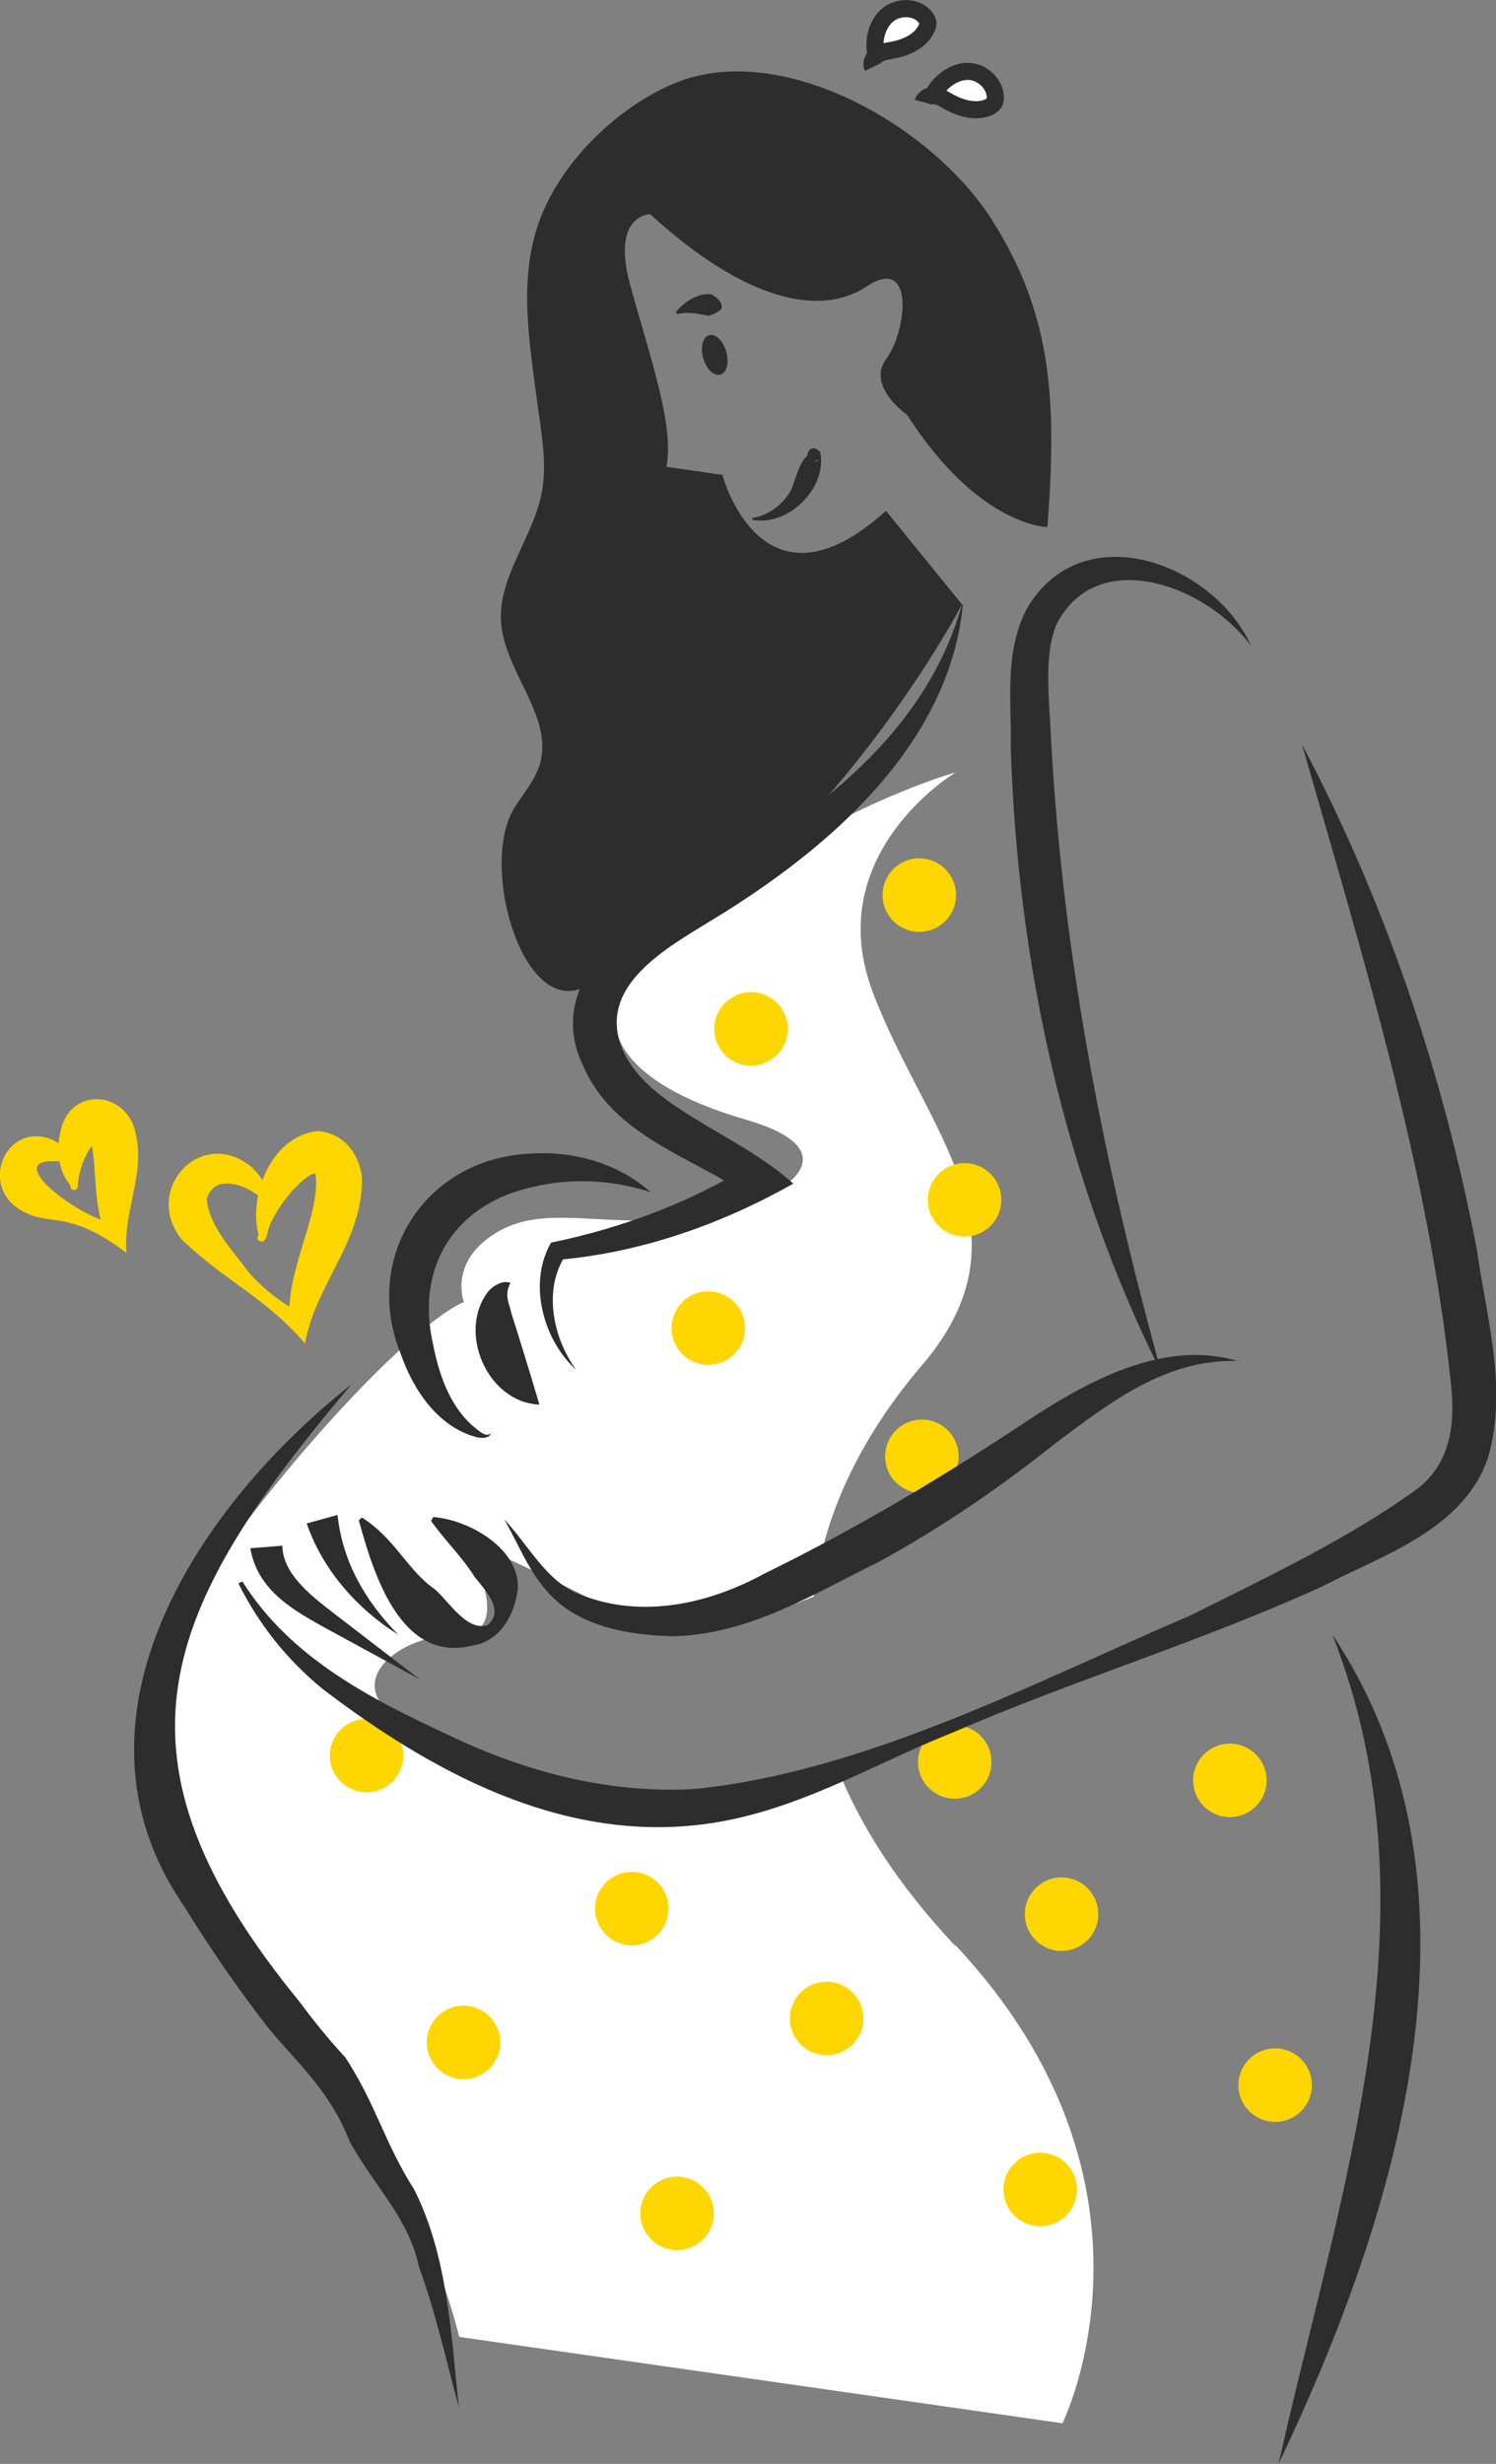 <?xml version="1.0" encoding="UTF-8"?>
<svg id="Capa_2" data-name="Capa 2" xmlns="http://www.w3.org/2000/svg" viewBox="0 0 35.02 57.64">
  <rect x="0" y="0" width="35.02" height="57.64" fill="#808080" stroke="none"/>
  <defs>
    <style>
      .cls-1, .cls-2 {
        fill: #fff;
      }

      .cls-3 {
        fill: #ffd600;
      }

      .cls-4 {
        fill: #2d2d2d;
      }

      .cls-2 {
        stroke: #2d2d2d;
        stroke-miterlimit: 10;
        stroke-width: .4px;
      }
    </style>
  </defs>
  <g id="Capa_2-2" data-name="Capa 2">
    <path class="cls-1" d="M22.35,45.51c-1.36-1.45-2.24-2.85-2.76-4.18-.73.26-1.47.52-2.15.74-2.92.95-6.79-1.01-8.12-1.86-1.33-.86,0-1.97,1.42-1.97,1.42,0,.12-2.23.12-2.23,0,0,1.77.74,3.94,1.91.94.5,2.63.08,4.25-.57.24-2.12,1.29-3.96,2.54-5.42,2.66-3.13.07-5.47-1.16-8.72s1.94-5.14,1.94-5.14c0,0-2.62.7-6.05,3.14s-1.84,4.12,1.13,4.98c2.97.86.37,2.2-1.59,2.34-1.96.14-3.2-.35-4.28.33s-.72,1.6-.72,1.6c-1.09.45-4.2,3.61-6.61,7.27-2.41,3.66,1.18,7.66,3.45,10.61,2.27,2.95,3.05,6.33,3.05,6.33l14.12,2.02s2.77-5.56-2.5-11.18Z"/>
    <circle class="cls-3" cx="21.58" cy="34.07" r=".86"/>
    <circle class="cls-3" cx="8.58" cy="41.07" r=".86"/>
    <circle class="cls-3" cx="22.35" cy="41.22" r=".86"/>
    <path class="cls-4" d="M29.31,15.14c-1.05-1.45-3.63-2.4-4.58-.53-.31.75-.16,1.8-.12,2.79.28,5,1.23,9.86,2.58,14.72-2.27-4.52-3.38-9.62-3.53-14.68.02-1.07-.15-2.14.36-3.17,1.29-2.27,4.42-1.1,5.28.87h0Z"/>
    <path class="cls-4" d="M29.01,31.84c-1.7-.07-3.03.97-4.31,1.93-1.28,1.02-2.68,1.98-4.15,2.78-1.53.75-3,1.68-4.79,1.73-.86-.03-1.77-.14-2.52-.66-.76-.54-1.03-1.38-1.44-2.08.57.61.96,1.39,1.66,1.71,1.44.64,3.07.31,4.44-.44,2.21-1.08,4.27-2.32,6.33-3.69,1.36-.88,3.11-1.79,4.77-1.27h0Z"/>
    <path class="cls-4" d="M10.14,35.49c.84.06,2.05.75,1.98,1.7-.08.6-.42,1.22-1.08,1.31-1.68.41-2.31-1.74-2.64-2.93,0,0,.07-.07.07-.07.78.49,1.06,1.23,1.71,1.68.32.27.74.99,1.23.84.42-.34-.06-.83-.3-1.13-.3-.48-.67-.82-1.02-1.31,0,0,.05-.09.05-.09h0Z"/>
    <path class="cls-4" d="M7.9,35.43c.12,1.11.64,2.01,1.42,2.81-.96-.6-1.77-1.52-2.14-2.6,0,0,.72-.2.72-.2h0Z"/>
    <path class="cls-4" d="M6.61,36.15c0,.7.74,1.23,1.28,1.65,0,0,1.94,1.49,1.94,1.49l-2.15-1.17c-.76-.42-1.65-.89-1.82-1.9,0,0,.75-.06.75-.06h0Z"/>
    <path class="cls-4" d="M5.67,36.99c1.12,1.79,3,2.75,4.83,3.6,1.83.88,3.8,1.38,5.78,1.26,3.99-.41,7.9-2.48,11.59-4.06,1.78-.89,3.75-1.82,5.32-2.97.73-.57.88-1.42.78-2.4-.52-5.07-2.13-10.25-3.49-15,1.95,3.68,3.3,7.69,4.09,11.8.22,1.59.73,3.22.27,4.86-.56,1.7-2.48,2.3-3.86,3.02-2.84,1.3-5.84,2.2-8.7,3.44-1.91.76-3.73,1.9-5.92,2.15-3.3.38-6.3-1.27-8.81-3.18-.84-.69-1.49-1.51-1.97-2.47,0,0,.09-.04.09-.04h0Z"/>
    <path class="cls-4" d="M22.54,14.14c-.32,3.31-3.17,5.74-5.85,7.37-1.11.68-2.71,1.56-2.13,3.01.56,1.39,2.68,1.97,4.01,3.17-1.68.95-3.56,1.61-5.48,1.78,0,0,.15-.1.15-.1-.53.78-.3,1.93.25,2.68-.37-.34-.64-.8-.77-1.31-.14-.53-.12-1.15.18-1.67,1.65-.34,3.24-.93,4.66-1.81,0,0-.05.71-.05.71-1.29-.91-3.15-1.37-3.87-3.06-.91-1.9,1.1-3.51,2.57-4.19,2.69-1.52,5.43-3.45,6.31-6.58h0Z"/>
    <path class="cls-4" d="M12.63,32.86c-1.23-.05-1.94-1.72-1.19-2.66.13-.14.33-.25.51-.19-.16.3-.02.49.02.71.14.43.53,1.7.66,2.15h0Z"/>
    <path class="cls-4" d="M11.49,33.51c-.01.15-.23.14-.34.11-.9-.24-1.48-1.11-1.77-1.95-.91-2.25.57-4.56,3.01-4.68,1.04-.08,2.11.24,2.84.9-.93-.3-1.87-.33-2.72-.13-1.84.38-2.8,1.86-2.37,3.7.15.76.43,1.55,1.08,2.02.07.06.21.14.28.03h0Z"/>
    <path class="cls-4" d="M8.25,32.36c-4.5,5.31-5.97,8.7-1.23,14.48.34.46.65.84,1.07,1.3.72,1.11.91,1.99,1.61,3.09.78,1.55.86,3.38,1.04,5.08-.3-1.1-.54-2.21-.93-3.27-.24-1.14-1-1.83-1.62-2.93-.46-1.18-1.15-1.76-1.92-2.68-.72-.93-1.35-1.85-1.97-2.85-3.02-4.4.4-9.43,3.95-12.21h0Z"/>
    <path class="cls-4" d="M31.19,38.24c3.92,5.89,1.53,13.56-1.26,19.4,1.44-6.43,3.8-12.94,1.26-19.4h0Z"/>
    <path class="cls-4" d="M13.64,23.11c-1.43.62-2.42-2.89-1.6-4.21.21-.33.47-.63.59-1,.35-1.12-.81-2.16-.9-3.33-.08-1.07.75-1.99.95-3.04.13-.66,0-1.35-.09-2.02-.19-1.47-.47-2.96.04-4.35s1.85-2.69,3.23-3.24c2.46-.96,5.96,1.01,7.37,3.24s1.51,4.22,1.29,7.17c0,0-1.6,0-3.29-2.63,0,0-.96-.66-.48-1.31s.67-2.44-.46-1.69-2.92.28-5.07-1.69c0,0-.93,0-.46,1.69s1.03,3.28.84,4.22l1.31.19s.92,3.47,3.83.84l1.78,2.19s-3.46,6.62-8.9,8.97Z"/>
    <ellipse class="cls-4" cx="16.73" cy="8.31" rx=".28" ry=".48" transform="translate(-1.64 4.92) rotate(-15.98)"/>
    <path class="cls-4" d="M15.82,7.3c.18-.22.53-.47.84-.41.09.05.27.17.23.34-.13.11-.21.12-.29.16-.24-.04-.46-.11-.75-.04,0,0-.02-.04-.02-.04h0Z"/>
    <path class="cls-4" d="M17.61,12.12c.41-.07.74-.34.91-.66.1-.23.19-.65.38-.8,0,0,0,.01,0,.01,0-.02,0,.09.1.12.12.03.15-.02.15-.04-.07.03-.13.09-.21.13-.09-.02-.05-.23-.02-.31.07-.15.28-.07.29.06.12.84-.79,1.69-1.6,1.53,0,0,0-.05,0-.05h0Z"/>
    <path class="cls-3" d="M6.23,28.12c-.5-.47-1.23-.65-1.39-.07.05.63.6,1.2,1.02,1.76.37.4.81.73,1.3.98l-.38.17c-.12-1.23.76-2.59.6-3.51-.31.04-1.02.9-1.12,1.4-.02.06-.05.27-.21.17-.02-.03-.02-.05-.02-.07-.02-.02.06-.1.09-.06l-.04.09c-.31-.91.24-2.42,1.37-2.52.69.07.96.63,1.02,1.05.06,1.49-1.09,2.53-1.33,3.92-.9-1.06-1.93-1.5-2.89-2.44-.91-1.13.42-2.63,1.6-1.72.26.22.41.5.47.79l-.09.05h0Z"/>
    <path class="cls-3" d="M1.62,27.2c-1.98-.31.46,1.49,1.19,1.43,0,0-.31.28-.31.28-.33-.6-.23-1.7-.37-2.19,0-.06-.04,0,.13-.04.2-.16-.05.02-.11.13-.2.27-.31.61-.33.95,0,.03-.04.1-.13.07-.03-.02-.03-.03-.04-.05-.02,0,.03-.1.07-.08v.1c-.29-.24-.44-.82-.31-1.29.16-.99,1.31-1.04,1.69-.24.4,1.05-.23,2-.14,3.04-.4-.3-.84-.58-1.32-.7-.38-.11-.76-.05-1.19-.32-.94-.6-.29-2.06.77-1.63.18.08.58.41.39.55h0Z"/>
    <circle class="cls-3" cx="21.52" cy="20.94" r=".86"/>
    <circle class="cls-3" cx="22.58" cy="28.07" r=".86"/>
    <circle class="cls-3" cx="16.58" cy="31.07" r=".86"/>
    <circle class="cls-3" cx="17.58" cy="24.07" r=".86"/>
    <circle class="cls-3" cx="28.79" cy="41.65" r=".86"/>
    <circle class="cls-3" cx="29.85" cy="48.78" r=".86"/>
    <circle class="cls-3" cx="24.85" cy="44.78" r=".86"/>
    <circle class="cls-3" cx="14.79" cy="44.65" r=".86"/>
    <circle class="cls-3" cx="15.85" cy="51.78" r=".86"/>
    <circle class="cls-3" cx="10.85" cy="47.78" r=".86"/>
    <circle class="cls-3" cx="19.35" cy="47.22" r=".86"/>
    <circle class="cls-3" cx="24.35" cy="51.22" r=".86"/>
    <path class="cls-2" d="M21.86,2.18c.17-.28.46-.5.78-.51s.64.26.66.59c0,.05,0,.1-.03.15-.02.03-.06.06-.09.08-.31.16-.69.05-.99-.12-.1-.06-.2-.12-.31-.13s-.24.04-.27.15"/>
    <path class="cls-2" d="M20.5,1.25c-.06-.32.03-.68.27-.89s.66-.22.88.03c.03.04.06.08.07.13,0,.04,0,.08-.02.12-.13.32-.49.48-.84.54-.11.02-.23.04-.32.1s-.16.19-.11.29"/>
  </g>
</svg>